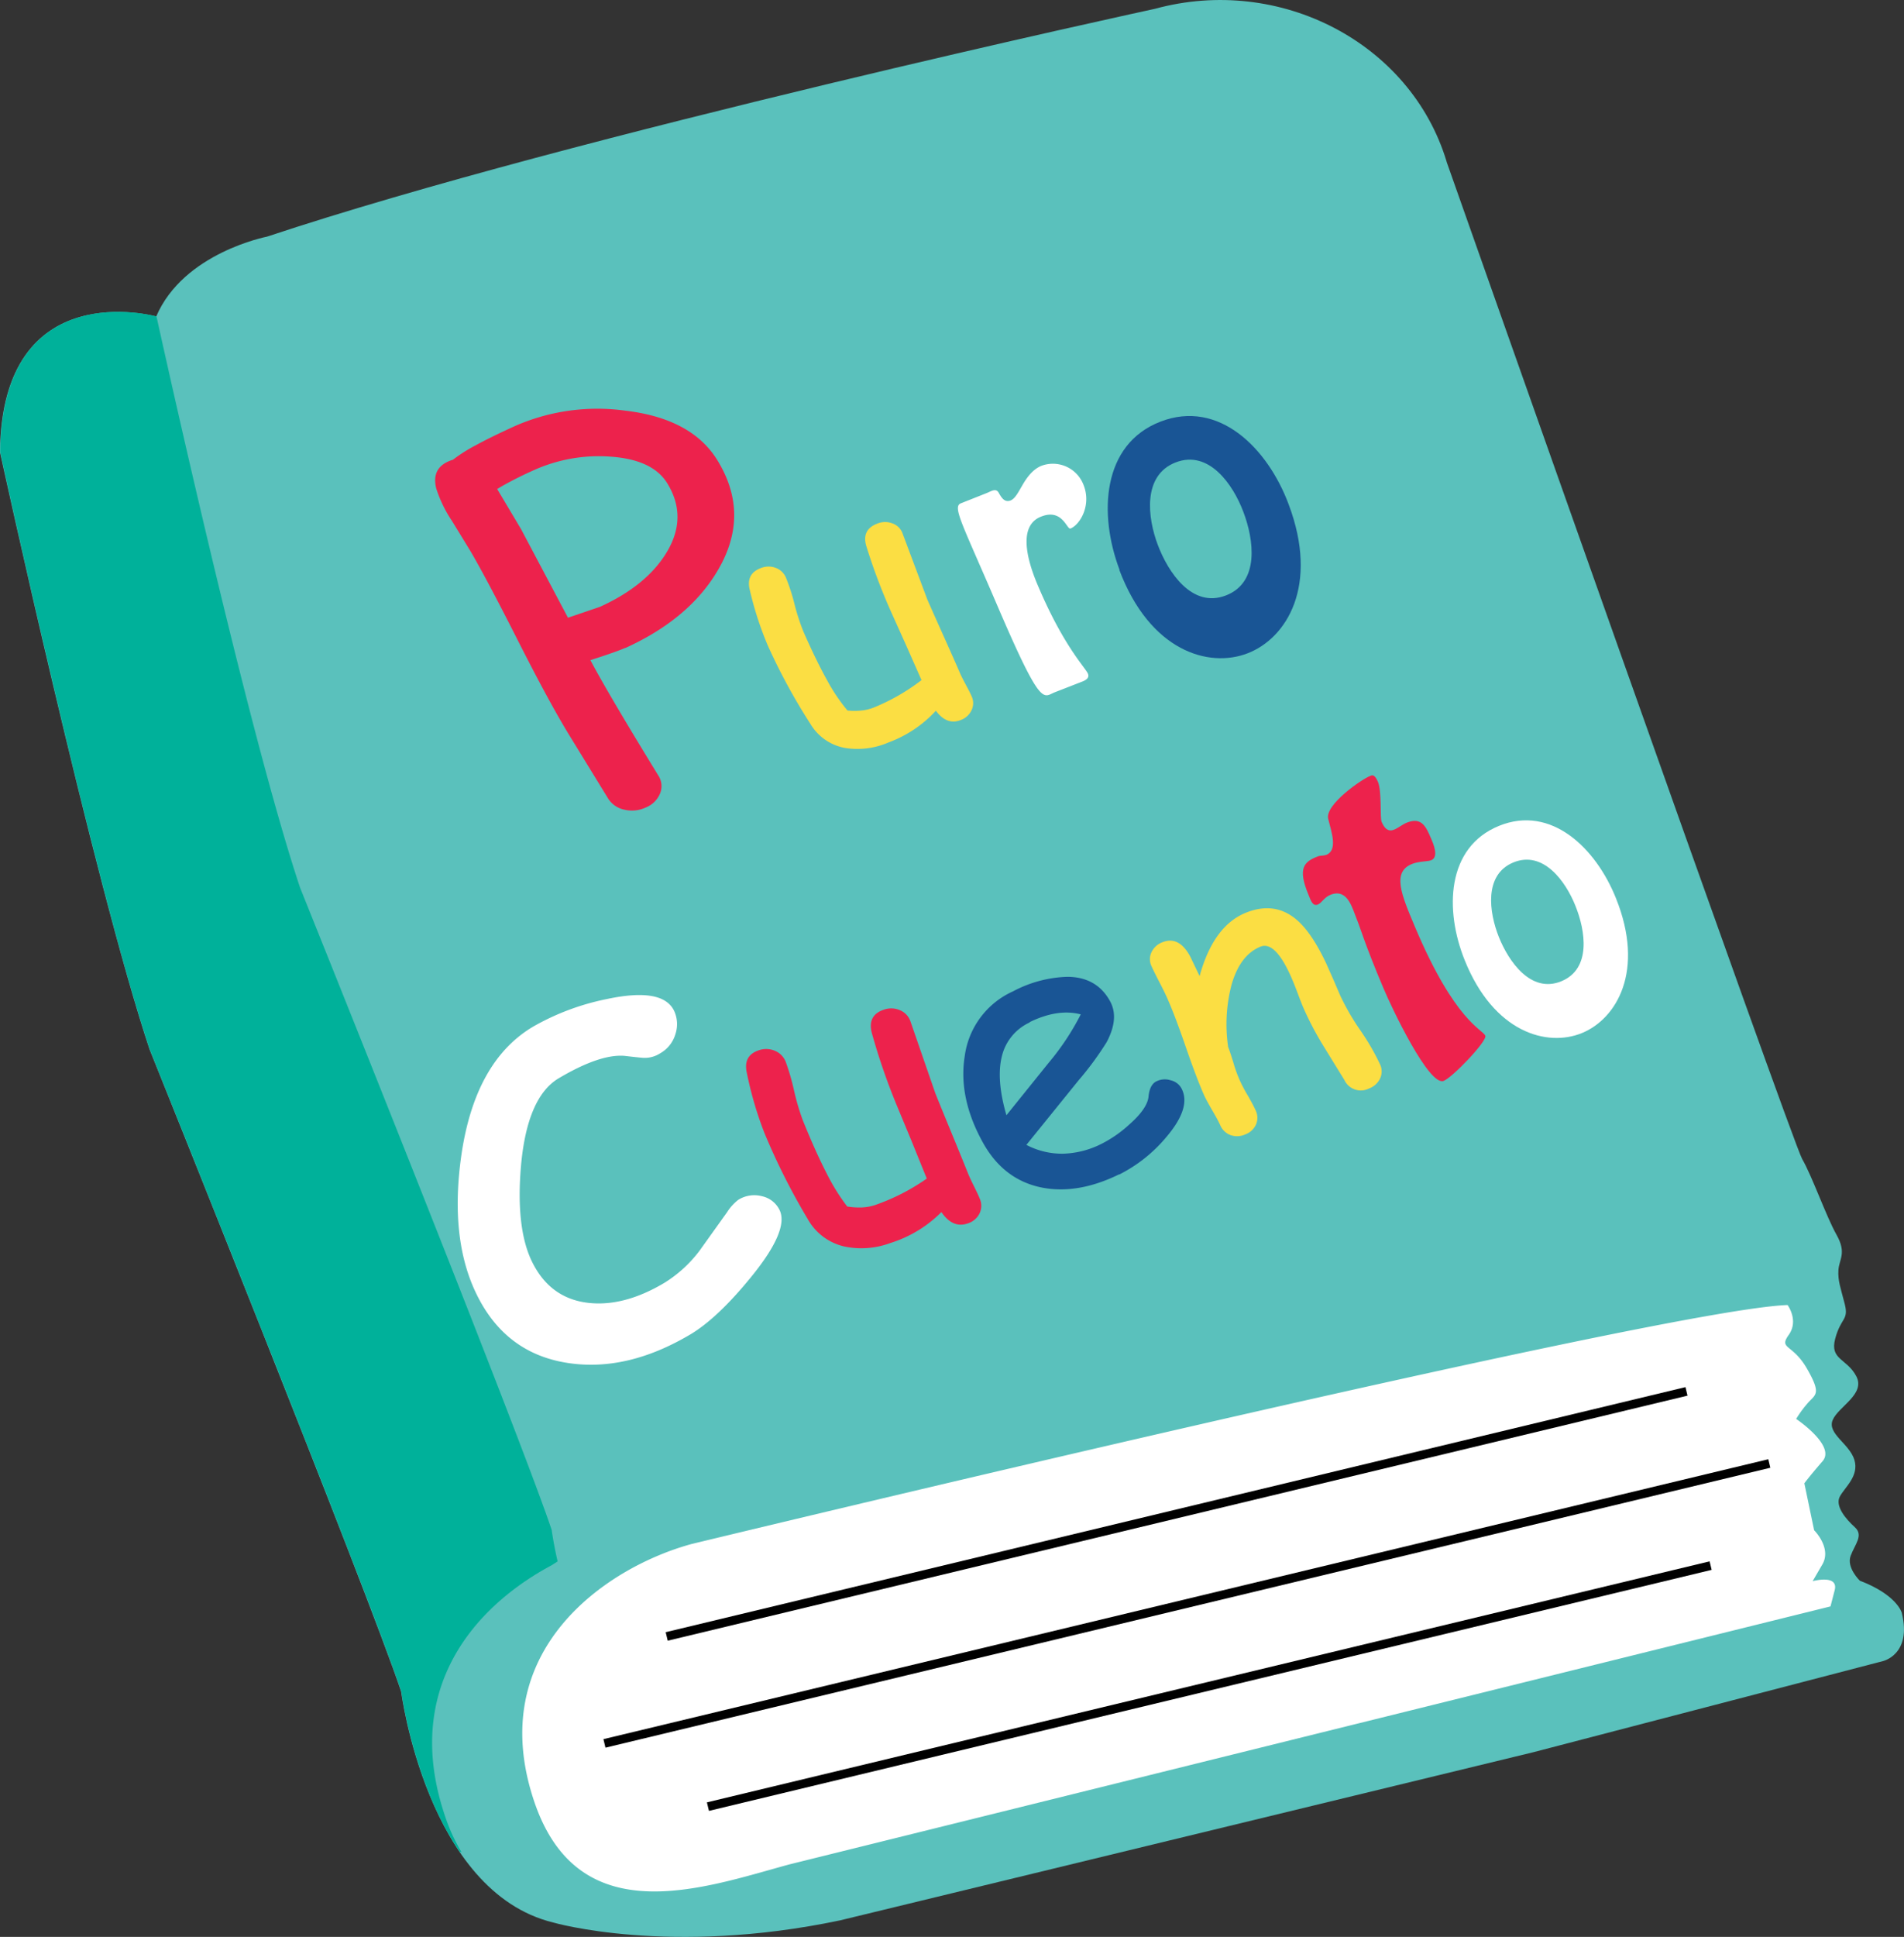 <svg xmlns="http://www.w3.org/2000/svg" xmlns:xlink="http://www.w3.org/1999/xlink" viewBox="0 0 372.2 378.43"><rect x="0" y="0" width="372.2" height="378.43" fill="#333333" stroke="none"/><defs><style>.cls-1,.cls-9{fill:none;}.cls-2{clip-path:url(#clip-path);}.cls-3{fill:#5ac1bc;}.cls-4{fill:#fff;}.cls-5{fill:#00b19a;}.cls-6{fill:#195595;}.cls-7{fill:#ed224c;}.cls-8{fill:#fbde43;}.cls-9{stroke:#000;stroke-miterlimit:10;stroke-width:1.71px;}</style><clipPath id="clip-path" transform="translate(-240.15 -193.93)"><rect class="cls-1" width="877.29" height="997.41"/></clipPath></defs><g id="Capa_2" data-name="Capa 2"><g id="Capa_5" data-name="Capa 5"><g class="cls-2"><g class="cls-2"><path class="cls-3" d="M522.93,225.48c-7-23.15-32.57-36.5-57-29.83,0,0-113.71,24.59-173.59,44.52,0,0-16.33,3.13-21.65,15.59,0,0-30.18-8.4-30.55,26.49,0,0,18.17,83.42,29.24,116.7,0,0,42.51,105.6,49.19,125.49,0,0,5,39.1,29.75,45.12,0,0,22.72,6.59,56.07-.43L539.81,536.3l68.38-17.81s5.75-1.24,3.72-9.47c0,0-.92-3.48-8.19-6.25,0,0-2.66-2.55-1.8-4.86s2.57-4,.82-5.59-3.93-4.14-2.93-6,3.8-4,2.84-7.16-5.34-5.11-4.25-7.76,6.47-5.06,4.63-8.57-5.23-3.19-4.13-7.34,2.68-3.57,1.87-6.77-1.37-4.52-1.24-6.64,1.66-3.3-.37-6.9-4.73-11.36-6.72-14.81-69.51-194.85-69.51-194.85" transform="translate(-240.15 -193.93)"/><path class="cls-4" d="M394.41,558.21c-16.78,4.58-41.19,13.51-49.86-12.39-9.84-29.34,14-45.63,30.79-50.22,0,0,189.86-45.91,214.25-46.69,0,0,2.24,3,.23,5.83s.74,1.68,3.56,6.59,1.74,5,.24,6.64a22.39,22.39,0,0,0-2.35,3.19s7.8,5.22,5.16,8.26-3.56,4.32-3.56,4.32l1.91,9.17s3.5,3.46,1.6,6.7l-1.89,3.25s5.11-1.4,4.31,1.77l-.82,3.16Z" transform="translate(-240.15 -193.93)"/><path class="cls-5" d="M330,555.71c-9.12-13.44-11.38-31.27-11.38-31.27-6.68-19.89-49.2-125.5-49.2-125.5-11.06-33.27-29.22-116.69-29.22-116.69.36-34.9,30.53-26.49,30.53-26.49l.08.31c4.24,19.15,18.62,83.19,28,111.3,0,0,42.51,105.6,49.19,125.5,0,0,.3,2.4,1.15,6.13l-1.2.77c-15.07,8.06-29.14,24.08-20.88,48.76a35.12,35.12,0,0,0,3.3,7.28Z" transform="translate(-240.15 -193.93)"/><path class="cls-6" d="M459,305.26c-4.11-10.88-3.46-24.52,8-28.95s21,5.27,25.05,16.14c6,15.88-.38,26.17-8,29.12s-19.11-.43-25.1-16.31m24.25-11.33c-2-5.33-6.73-12.18-13.24-9.65s-5.49,10.81-3.48,16.12,6.66,12.43,13.31,9.87,5.48-10.92,3.41-16.34" transform="translate(-240.15 -193.93)"/><path class="cls-4" d="M526.46,381.5c-3.91-9.73-3.58-22,6.69-26.2s19,4.4,22.89,14.12c5.71,14.19.13,23.57-6.65,26.35s-17.24-.07-22.93-14.27m21.65-10.61c-1.9-4.77-6.28-10.85-12.11-8.46s-4.75,9.82-2.85,14.57,6.24,11.08,12.19,8.66,4.74-9.92,2.77-14.77" transform="translate(-240.15 -193.93)"/><path class="cls-4" d="M446.31,329.2c-2.25.9-2.55,3.17-10.95-16.37-7-16.37-9.08-19.83-7.41-20.55l5.05-2c.91-.36,1.88-1.09,2.42,0,.49.84,1.09,1.9,2.31,1.42.91-.39,1.54-1.72,2.41-3.19s2-2.92,3.59-3.57a6.41,6.41,0,0,1,8.15,3.53c1.77,4.11-.63,8-2.46,8.72-.72.29-1.56-4-5.76-2.32-5.11,2-2.05,10.16-.53,13.68,5,11.75,9.24,15.88,9.69,17s-1,1.49-1.65,1.76Z" transform="translate(-240.15 -193.93)"/><path class="cls-7" d="M362.43,320.49c-1,.46-3.28,1.27-6.87,2.42q3.49,6.58,13.28,22.54a3.78,3.78,0,0,1,.35,3.49,5,5,0,0,1-2.76,2.74,6.38,6.38,0,0,1-4.25.44A4.9,4.9,0,0,1,359,349.9l-7.62-12.42q-3.8-6.21-9.75-17.93-6.42-12.69-9.55-18l-3.57-5.83a25,25,0,0,1-3.09-6.38c-.7-2.85.4-4.71,3.28-5.59a30,30,0,0,1,4.49-2.84c2-1.1,4.56-2.34,7.63-3.74a40,40,0,0,1,21.6-3q13,1.54,18,9.74,6.42,10.48.16,21.26-5.56,9.64-18.21,15.38m-17.88-34.75q-2.37,1.06-4.15,2c-1.2.62-2.19,1.18-3,1.68l4.66,7.82,9.18,17.32,6.23-2.12q9-4.08,12.95-10.47,4.33-7,.24-13.66-2.9-4.74-11.42-5.24a30.85,30.85,0,0,0-14.71,2.68" transform="translate(-240.15 -193.93)"/><path class="cls-8" d="M421.43,311.07q1.06,2.42,3.22,7.23t3.2,7.23c.22.5.59,1.23,1.11,2.2s.9,1.71,1.11,2.2a3.2,3.2,0,0,1,0,2.77,3.73,3.73,0,0,1-2.11,1.91c-1.81.72-3.44.11-4.86-1.82a23.64,23.64,0,0,1-9.24,6.19,15.28,15.28,0,0,1-8.54,1.08,9.91,9.91,0,0,1-6.75-4.7,116.52,116.52,0,0,1-8.32-15.29,65.67,65.67,0,0,1-3.53-10.88q-.78-3.12,2.09-4.24a4,4,0,0,1,2.95-.08,3.43,3.43,0,0,1,2.06,2,38.15,38.15,0,0,1,1.65,5.13,42.92,42.92,0,0,0,1.75,5.37q2.46,5.6,4.6,9.44a35.21,35.21,0,0,0,4,5.94,13,13,0,0,0,2.71,0,8.56,8.56,0,0,0,2.37-.56,39.8,39.8,0,0,0,9.39-5.38l-3-6.79-2.92-6.49a114.29,114.29,0,0,1-4.85-12.84q-1-3.24,2.08-4.44a4,4,0,0,1,3-.06,3.22,3.22,0,0,1,2,2Z" transform="translate(-240.15 -193.93)"/><path class="cls-7" d="M423,407.56c.7,1.75,1.78,4.38,3.22,7.88s2.51,6.12,3.21,7.87c.22.54.59,1.34,1.12,2.4s.91,1.87,1.12,2.41a3.43,3.43,0,0,1-.06,2.94,3.87,3.87,0,0,1-2.3,1.91q-2.93,1-5.13-2.22a24.26,24.26,0,0,1-10,6.05,16.21,16.21,0,0,1-9.11.64,11,11,0,0,1-7.05-5.38,129.32,129.32,0,0,1-8.43-16.75,70.71,70.71,0,0,1-3.45-11.78q-.75-3.36,2.33-4.39a4.38,4.38,0,0,1,3.15.09,3.86,3.86,0,0,1,2.14,2.2,45,45,0,0,1,1.61,5.56,45.63,45.63,0,0,0,1.71,5.81q2.46,6.1,4.63,10.31a39.84,39.84,0,0,0,4.06,6.55,14.47,14.47,0,0,0,2.88.18,9.38,9.38,0,0,0,2.54-.46,40.87,40.87,0,0,0,10.13-5.18l-3-7.4-2.93-7.06a123.69,123.69,0,0,1-4.8-13.94c-.62-2.33.15-3.87,2.34-4.6a4.28,4.28,0,0,1,3.15.11,3.61,3.61,0,0,1,2.06,2.21Z" transform="translate(-240.15 -193.93)"/><path class="cls-4" d="M375.1,454.65q-12.39,7.35-23.94,5.58-12.15-1.85-17.8-13.33-5.39-10.92-3-27.41,2.7-18.3,14.05-25a48.14,48.14,0,0,1,14.45-5.38q10.8-2.29,13.05,2.28a6.15,6.15,0,0,1,.29,4.53,6.37,6.37,0,0,1-3,3.81,5.6,5.6,0,0,1-3.51.87c-1.18-.11-2.32-.24-3.42-.37q-4.81-.42-12.91,4.38-6.15,3.66-7.36,17.05-1.06,12.25,2.17,18.82,3.51,7.13,10.95,8,7,.81,14.93-3.92a25.24,25.24,0,0,0,6.88-6.31l5.36-7.49a9.42,9.42,0,0,1,2.17-2.4,5.9,5.9,0,0,1,4.65-.71,5,5,0,0,1,3.42,2.67q1.94,3.93-5.55,13.11-6.57,8.07-11.94,11.26" transform="translate(-240.15 -193.93)"/><path class="cls-6" d="M458.93,423.37q-8,3.93-15,2.61-7.67-1.49-11.74-9-4.72-8.62-3.46-16.64a16.23,16.23,0,0,1,9.45-12.72,24.11,24.11,0,0,1,10.58-2.84c3.87,0,6.68,1.63,8.4,4.79q1.81,3.31-.69,8A60.67,60.67,0,0,1,451,405l-10.21,12.62a15,15,0,0,0,7.2,1.72,17.71,17.71,0,0,0,7.63-2,24,24,0,0,0,5.25-3.67c2.38-2.09,3.65-3.93,3.8-5.5s.69-2.59,1.61-3A3.67,3.67,0,0,1,469,405a3.19,3.19,0,0,1,2.09,1.55q2,3.69-2.86,9.44a28.85,28.85,0,0,1-9.29,7.42m-17.47-29.73A9.79,9.79,0,0,0,436,400.3q-1.14,4.53.89,11.53l8.19-10.17a49.79,49.79,0,0,0,6.34-9.54q-4.49-1.17-10,1.52" transform="translate(-240.15 -193.93)"/><path class="cls-8" d="M507.77,406.6a3.54,3.54,0,0,1-4.82-1.67l-4.18-6.78a61.9,61.9,0,0,1-3.69-7c-.28-.61-.7-1.67-1.26-3.17s-1-2.55-1.27-3.16q-3.14-7.09-6-5.93-4,1.63-5.66,7.47a30.52,30.52,0,0,0-.66,12.13c.34.87.71,2,1.11,3.35a26.3,26.3,0,0,0,1.21,3.27,29.33,29.33,0,0,0,1.52,2.86c.72,1.26,1.23,2.21,1.52,2.87a3.33,3.33,0,0,1,.09,2.79,3.64,3.64,0,0,1-2.1,1.94,3.84,3.84,0,0,1-2.93.12,3.56,3.56,0,0,1-2-2c-.29-.65-.81-1.6-1.54-2.85s-1.25-2.21-1.55-2.86q-1.5-3.37-3.64-9.58t-3.65-9.57c-.31-.7-.81-1.72-1.51-3.07s-1.2-2.36-1.51-3.06a3.15,3.15,0,0,1,0-2.73,3.81,3.81,0,0,1,2.1-1.93q3.27-1.33,5.48,2.8l1.82,3.8q2.7-9.79,9-12.36,5.69-2.32,10,1.38,2.89,2.46,5.72,8.44l1.47,3.31,1.32,3.07a47.55,47.55,0,0,0,3.89,6.72,46.45,46.45,0,0,1,3.88,6.69,3.22,3.22,0,0,1,0,2.76,3.84,3.84,0,0,1-2.14,1.94" transform="translate(-240.15 -193.93)"/><path class="cls-7" d="M509.5,346.65c.81,1.91.38,7,.73,7.84.53,1.26,1.25,2,2.38,1.56.95-.36,1.7-1.08,2.65-1.43,2.81-1.05,3.65.8,4.66,3.19.42.95,1.55,3.61,0,4.19-.59.27-2.31.18-3.66.7-4.07,1.54-2.18,6,.46,12.25,7.84,18.61,13.27,20.11,13.78,21.33.46,1-6.46,8.21-8.15,8.84-2.84,1.09-10.15-14.25-11.77-18.14-3.65-8.6-4.62-12.11-5.2-13.44-.87-2.12-1.75-6.06-5.08-4.81-1.32.51-1.75,1.62-2.54,1.93-.95.37-1.31-.61-1.8-1.85-2.23-5.32-.89-6.55,1.93-7.6.3-.12.94-.06,1.52-.25,2.28-.9,1.05-4.38.39-7-.77-2.79,6.69-7.88,8.19-8.42.49-.24.9-.24,1.5,1.1" transform="translate(-240.15 -193.93)"/><line class="cls-4" x1="130.33" y1="319.73" x2="329.68" y2="271.85"/><line class="cls-9" x1="130.33" y1="319.73" x2="329.68" y2="271.85"/><line class="cls-4" x1="118.16" y1="340.63" x2="345.87" y2="285.94"/><line class="cls-9" x1="118.16" y1="340.63" x2="345.87" y2="285.94"/><line class="cls-4" x1="138.39" y1="352.98" x2="334.4" y2="305.89"/><line class="cls-9" x1="138.39" y1="352.98" x2="334.4" y2="305.89"/></g></g></g></g></svg>
